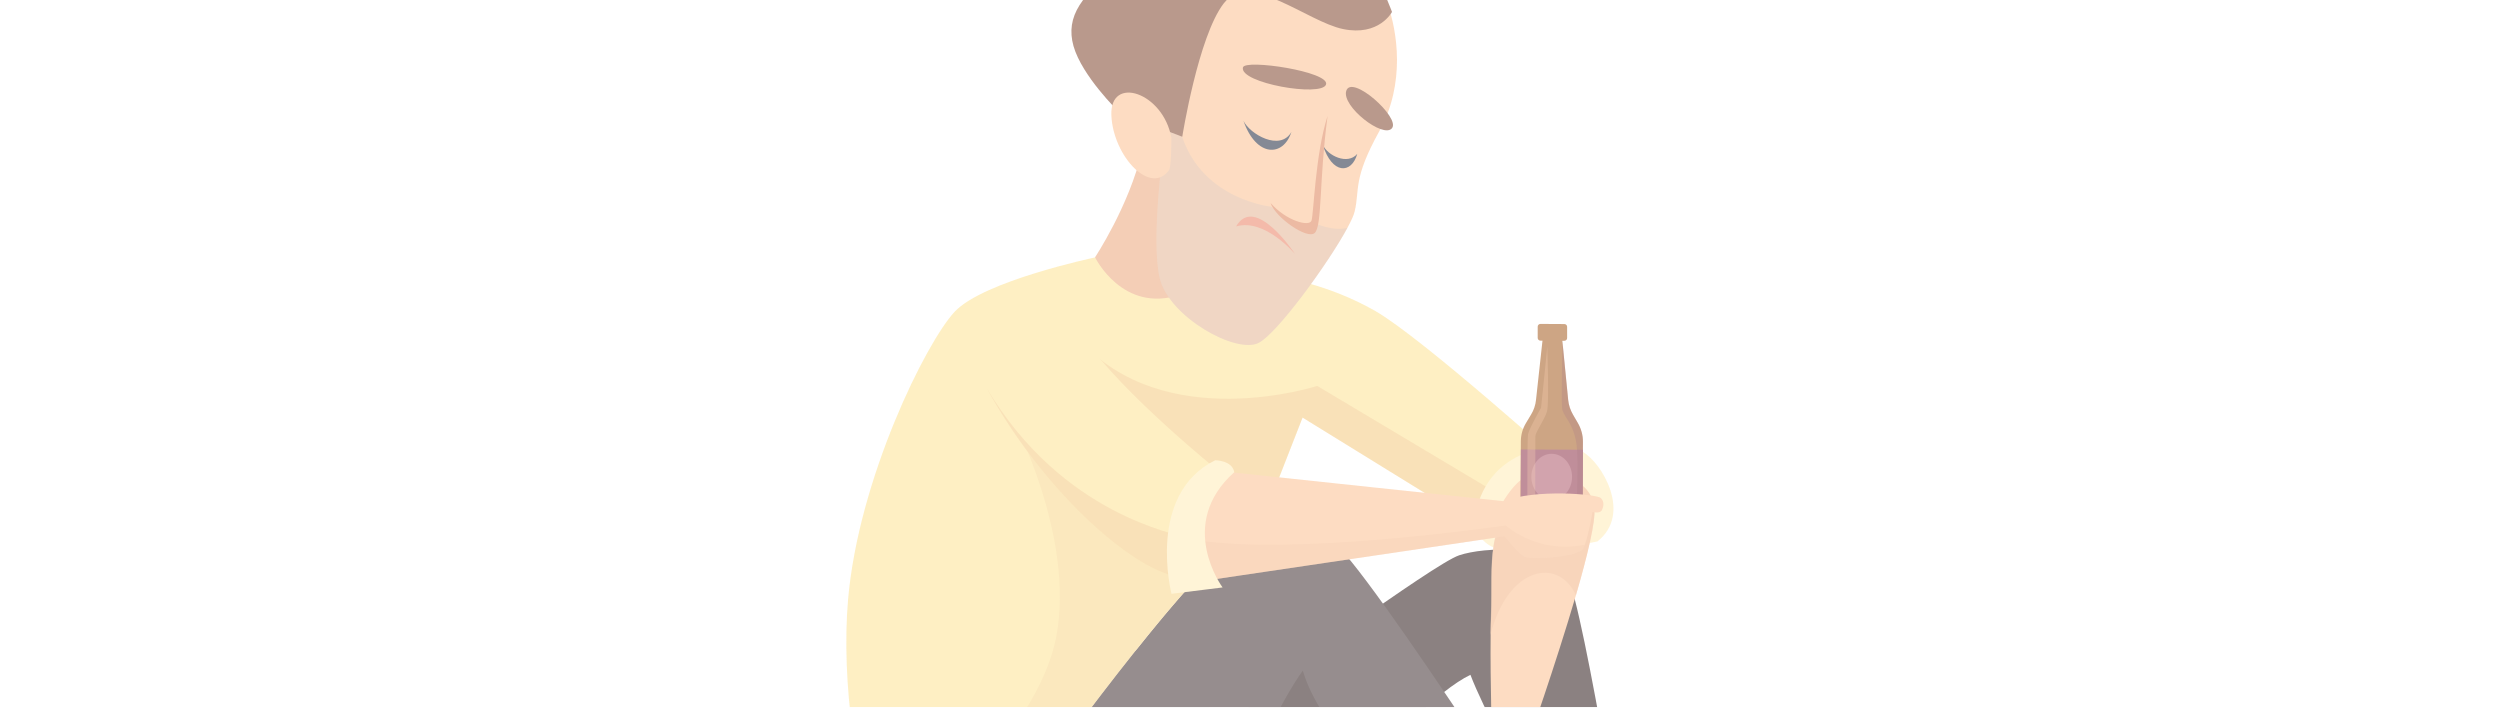 <?xml version="1.0" encoding="utf-8"?>
<!-- Generator: Adobe Illustrator 21.1.0, SVG Export Plug-In . SVG Version: 6.00 Build 0)  -->
<svg version="1.1" id="Layer_1" xmlns="http://www.w3.org/2000/svg" xmlns:xlink="http://www.w3.org/1999/xlink" x="0px" y="0px"
	 viewBox="0 0 1928.7 546.1" style="enable-background:new 0 0 1928.7 546.1;" xml:space="preserve">
<style type="text/css">
	.st0{clip-path:url(#SVGID_2_);}
	.st1{clip-path:url(#SVGID_4_);}
	.st2{clip-path:url(#SVGID_6_);}
	.st3{opacity:0.57;}
	.st4{fill:#332222;}
	.st5{fill:#473738;}
	.st6{fill:#FDE396;}
	.st7{opacity:0.2;fill:#EAA865;enable-background:new    ;}
	.st8{opacity:0.4;fill:#EAA865;enable-background:new    ;}
	.st9{fill:#EBA87F;}
	.st10{fill:#FFECB9;}
	.st11{fill:#FBC293;}
	.st12{opacity:0.5;fill:#EBA87F;enable-background:new    ;}
	.st13{fill:#A76027;}
	.st14{fill:#91394D;}
	.st15{fill:#AF5D6F;}
	.st16{opacity:0.3;fill:#F9B07E;enable-background:new    ;}
	.st17{opacity:0.3;fill:#6B1C2D;enable-background:new    ;}
	.st18{opacity:0.2;fill:#8790AD;enable-background:new    ;}
	.st19{fill:#844C35;}
	.st20{fill:#272F44;}
	.st21{fill:#EC8669;}
	.st22{fill:#DE855D;}
	.st23{opacity:0.5;fill:#473738;enable-background:new    ;}
	.st24{opacity:0.3;fill:#EBA87F;enable-background:new    ;}
	.st25{clip-path:url(#SVGID_8_);fill:none;}
	.st26{opacity:0.7;clip-path:url(#SVGID_10_);}
	.st27{fill:#48678C;}
</style>
<g>
	<g>
		<defs>
			<rect id="SVGID_1_" x="-0.1" y="-0.1" width="1926" height="545.7"/>
		</defs>
		<clipPath id="SVGID_2_">
			<use xlink:href="#SVGID_1_"  style="overflow:visible;"/>
		</clipPath>
		<g class="st0">
			<g>
				<defs>
					<rect id="SVGID_3_" x="457.9" y="-2" width="1096.1" height="549.9"/>
				</defs>
				<clipPath id="SVGID_4_">
					<use xlink:href="#SVGID_3_"  style="overflow:visible;"/>
				</clipPath>
				<g class="st1">
					<g>
						<g id="Layer_2_1_">
							<g id="Layer_1-2_1_">
								<g>
									<defs>
										<rect id="SVGID_5_" x="299.4" y="-5.3" width="1957.5" height="552"/>
									</defs>
									<clipPath id="SVGID_6_">
										<use xlink:href="#SVGID_5_"  style="overflow:visible;"/>
									</clipPath>
									<g class="st2">
										<g class="st3">
											<path class="st4" d="M875.9,738c33.9-6.6,56.9-3.3,77.8-29.6c20.8-26.4,132.5-164.7,180.7-187.8
												c19.7,51.6,104,193.3,104,193.3l21.9-3.3c0,0-38.3-242.7-51.4-266.8s-63.5-22-83.2-15.4
												C1105.9,435,972.3,533.8,969,534.9S875.9,738,875.9,738z"/>
											<path class="st5" d="M1231.8,712.8l-18.6,8.8c0,0-182.9-117.5-208.1-204.3c-35,48.3-96.4,209.8-129.2,220.7
												c-32.9,11-67.9,7.7-108.4,0c0,0-15.3-52.7-6.6-75.8c1.7-4.5,8.7-15.8,19.2-31.1c22.5-33.1,60.9-85.2,95.5-128.6
												c31.2-39.2,59.5-71.4,70.3-76.4c28.5-13.2,61.3-16.5,82.1-7.7C1049,427.3,1231.8,712.8,1231.8,712.8z"/>
											<path class="st6" d="M1208.6,360.8l-56,33.6l-15.5,9.3l-132.2-81.6c0,0-15.3,39-29.2,74.7c-2.9,7.5-5.7,14.7-8.3,21.5
												c-7.3,2-14.4,4.7-21.3,7.8c-2.7,1.4-5.1,3.1-7.4,5.1c-13.6,11.6-37.3,39-63,71.3c-34.6,43.4-73,95.5-95.5,128.6
												c-10.4,15.3-17.5,26.6-19.2,31.1c-8.8,23.1,6.6,75.8,6.6,75.8c3.6,0.7,7.1,1.3,10.6,1.9c-12.4,0.2-45.1-1.7-70.5-26.6
												c-21-20.5-41-82.2-49.9-148.4c-4.7-34.7-6.3-70.7-3.5-102.8c8.2-93.1,60-197.7,82.1-221.5c22.2-23.9,108.4-42,108.4-42
												l145.4,15.7c0,0,34.5,4.9,70.6,25.5S1208.6,360.8,1208.6,360.8z"/>
											<path class="st7" d="M938.7,431.3c-13.6,11.6-37.3,39-63,71.3c-34.6,43.4-73,95.5-95.5,128.6
												c-10.4,15.3-17.5,26.6-19.2,31.1c-8.8,23.1,6.6,75.8,6.6,75.8c3.6,0.7,7.1,1.3,10.6,1.9c-12.4,0.2-45.1-1.7-70.5-26.6
												c-21-20.5-41-82.2-49.9-148.4c42.8,110.8,143.1-2.5,156.9-72.8C830,414.3,780.8,322,780.8,322s151.1,82.4,152.2,85.7
												C933.3,408.8,935.7,419,938.7,431.3z"/>
											<path class="st8" d="M1154.1,380l-1.5,14.4l-15.5,9.3l-132.2-81.5c0,0-15.3,39-29.2,74.7l-61.4-12.4l-82.1-123
												c65.7,74.7,184,36.2,184,36.2L1154.1,380z"/>
											<path class="st9" d="M880.9,117c-9.9,42-36.1,81.5-36.1,81.5s21.3,43.7,65.7,28.8c9.9-53.5,0-104.6,0-104.6L880.9,117z"
												/>
											<path class="st6" d="M940,363.3c0,0-17.8,42.7-26.1,66.8c-2.4,7-4.1,12.4-4.2,14.8c-30.4-2.5-101-59.3-148.7-145.8
												c-17.3-56.8,46-80.7,75.6-37.9S940,363.3,940,363.3z"/>
											<path class="st8" d="M913.9,430.1c-2.4,7-4.1,12.4-4.2,14.8c-30.4-2.5-101-59.3-148.7-145.8
												c59.1,99.7,148.9,112.3,151.1,115.3C912.8,415.4,913.4,421.8,913.9,430.1z"/>
											<path class="st10" d="M1137.1,403.7c7.4-61.8,69-63.4,83.8-55.2c14.8,8.2,38.6,47.8,11.5,69.2
												C1165.9,431.7,1144.5,428.4,1137.1,403.7z"/>
											<path class="st11" d="M1215.8,459.2c-15.4,52.8-37.6,115.7-37.6,115.7s9.9,19.8,11.5,30.5s-1.2,28-2.9,30.9
												s-5.3,1.2-5.3,1.2s0.4,7-1.6,9.9s-7.8,3.3-7.8,3.3s0,5.8-1.6,9.1s-5.3,2-7.4,1.2c-2-0.8-2-3.7-4.1-7.8
												c-1.2,2.5-5.7,2.5-8.2,0.4c-2.5-2-0.8-46.5-0.8-46.5s-7,18.1-12.4,21.8s-18.9-2-9-9.9s11.5-19.3,13.2-28.9
												c0.9-5.5,4.4-10.3,9.4-12.7c0,0-1.6-51.6-1.2-87.4c0.1-5.7,0.2-10.9,0.4-15.5c1.6-40.4-5.9-71.1,29.6-98.8
												c14.8-11.5,46.8-10.7,50.1,16.5C1231.1,402,1224.6,429,1215.8,459.2z"/>
											<path class="st12" d="M1215.8,459.2c-13.2-29.3-52.4-23-66,30.8c0.1-5.7,0.2-10.9,0.4-15.5c1.6-40.4-5.9-71.1,29.6-98.8
												c14.8-11.5,46.8-10.7,50.1,16.5C1231.1,402,1224.6,429,1215.8,459.2z"/>
											<path class="st11" d="M1159.5,387.1c0,0,9.4-15.9,16.6-18.1s17.3,0,17.3,0l-0.7,23.1
												C1192.5,392.1,1165.9,397.9,1159.5,387.1z"/>
											<path class="st13" d="M1221.2,340.8l-0.4,78.3c0,3.7-3,6.7-6.7,6.6l0,0l-34.6-0.2c-3.7,0-6.7-3-6.6-6.7l0,0l0.4-78.3
												c0-5,1.4-9.9,4-14.2l3.9-6.5c2.1-3.4,3.4-7.3,3.8-11.3l5-45.7h-1.6c-1.2,0-2.1-1-2.1-2.1l0,0V252c0-1.2,1-2.1,2.1-2.1
												l0,0l18.5,0.1c1.2,0,2.1,1,2.1,2.1l0,0v8.7c0,1.2-1,2.1-2.1,2.1h-1.6l4.5,45.7c0.4,4,1.7,7.8,3.7,11.3l3.8,6.5
												C1219.9,330.9,1221.2,335.8,1221.2,340.8z"/>
											
												<rect x="1175.9" y="344.2" transform="matrix(4.870897e-03 -1 1 4.870897e-03 823.206 1563.567)" class="st14" width="42.6" height="47.9"/>
											<path class="st15" d="M1212.8,368c0,9.8-7.1,17.8-15.8,17.7s-15.6-8.1-15.6-17.9s7.1-17.8,15.8-17.7
												S1212.9,358.2,1212.8,368z"/>
											<path class="st16" d="M1193.7,267.4c0,1-4.8,47.2-4.8,47.2s-9,15.7-10,20.2s-0.4,82.4-0.4,82.4h5.9c0,0,0-77.5,0.1-80.7
												s7.3-13.1,9-19.2C1195.2,311.3,1193.7,267.4,1193.7,267.4z"/>
											<path class="st17" d="M1221.2,340.8l-0.4,78.3c0,3.7-3,6.7-6.7,6.6l0,0h-2.7c2.2-1.2,4.3-3.1,4-5.7
												c-0.7-5.4,3.6-64.7,0.4-80.1c-3.2-15.4-10.1-18.7-10.7-25.2c-0.6-6.6,0.3-51.7,0.3-51.7l4.5,45.7c0.4,4,1.7,7.8,3.7,11.3
												l3.8,6.5C1219.9,330.9,1221.2,335.8,1221.2,340.8z"/>
											<path class="st11" d="M1165,387.2l-1.8,19.3l-0.7,7l-1.6,0.2l-226.7,33.6c0,0-22.1-18.7-22.2-32.9
												c-0.1-24.8,27.9-51.1,27.9-51.1l220.4,23.4L1165,387.2z"/>
											<path class="st11" d="M1235.8,393.6c-1.5,2.9-7.2,1.4-7.2,1.4s-2.8,16.7-5.9,25.2c-0.4,1-0.8,2-1.3,3
												c-3.6,6.5-38.2,8.7-44.7,6.5c-3.7-1.3-10.7-9.4-15.8-15.9c-2.6-3.2-4.6-6.1-5.8-7.5c-0.5-0.7-0.8-1.1-0.8-1.1l-4.3-9.4
												l9.4-8.7c0.3-0.1,0.6-0.3,0.9-0.4c24-9.7,71.8-5.4,74.7-2.5C1237.9,387.1,1237.2,390.7,1235.8,393.6z"/>
											<path class="st11" d="M1064,101.4c-20.5,37.1-14.8,44.4-18.9,61.7c-0.6,2.8-2.6,7.1-5.5,12.5
												c-14.8,27.5-54,81.2-68.4,88.8c-17.3,9.1-69-19.8-76.4-49.4c-7.4-29.7,3.3-104.6,3.3-107.1c0,0,0.8-3.9,2.2-10.3
												c6.6-28.5,26.9-107.9,54.4-124.8c33.7-20.6,108.4,9.9,115.8,30.5S1084.6,64.4,1064,101.4z"/>
											<path class="st18" d="M1039.6,175.7c-14.8,27.5-54,81.2-68.4,88.8c-17.3,9.1-69-19.8-76.4-49.4
												c-7.4-29.7,3.3-104.6,3.3-107.1c0,0,0.8-3.9,2.2-10.3l11.7,7.8c16.4,49,69,54,69,54s14.4,12.7,21.7,15.2
												c7.4,2.5,10.7-2.9,10.7-2.9S1028.4,179,1039.6,175.7z"/>
											<path class="st19" d="M901.4,101.4l10.7,4.1c0,0,12.3-77.4,32-102.9s64.1,14,92,19.8c27.9,5.8,37.8-13.2,37.8-13.2
												s-23.8-64.2-57.5-98.8c-33.7-34.6-73.9-37.1-77.2-23.9s11.5,23.9-9.9,28s-41.1-14-46.8,9.9
												c-3.8,15.8,13.1,26.4-17.3,48.6s-43.5,39.5-37,62.6c6.6,23.1,34.5,50.2,34.5,50.2L901.4,101.4z"/>
											<path class="st19" d="M958.9,52c-3,12.1,60.8,23.1,64.1,13.2C1026.3,55.3,960.5,45.4,958.9,52z"/>
											<path class="st19" d="M1038.6,70.1c-3.7,12,28.7,37.1,35.3,28.8C1080.5,90.7,1042.7,56.9,1038.6,70.1z"/>
											<path class="st20" d="M959.3,93.2c9.9,28.4,30.8,28,37,8.6C987.6,117,964.2,103.5,959.3,93.2z"/>
											<path class="st20" d="M1020.5,111.7c7.1,23,22.2,22.7,26.6,7C1039.6,127.6,1024.1,120,1020.5,111.7z"/>
											<path class="st21" d="M953.6,174.7c22.2-6.6,45.6,21.4,45.6,21.4S968.3,149.2,953.6,174.7z"/>
											<path class="st11" d="M903.7,106.4c-6.2-35.3-47.8-48.8-46.3-17.2s30.6,62.4,44.8,41.6
												C903.8,125.5,903.7,106.4,903.7,106.4z"/>
											<path class="st22" d="M1024.2,89.5c-6.6,49.4-4.1,84.8-9.9,90.2c-5.7,5.4-30.4-11.9-34.1-23.1c12.3,14,30,18.5,31.6,13.6
												C1013.5,165.2,1014.7,118.7,1024.2,89.5z"/>
											<path class="st23" d="M948.2,506.4C914.5,610.9,806,743.7,780.1,631.2c22.5-33.1,60.9-85.2,95.5-128.6
												C915.5,465.7,974.2,425.9,948.2,506.4z"/>
											<path class="st24" d="M1222.7,420.2c-0.4,1-0.8,2-1.3,3c-3.6,6.5-38.2,8.7-44.7,6.5c-3.7-1.3-10.7-9.4-15.8-15.9
												l-226.7,33.5c0,0-22.1-18.7-22.2-32.9c62.6,15.3,210.3-3.6,243.1-8.1l6.6-0.9c0,0,0.5,0.5,1.5,1.3
												C1180.1,419.6,1201.8,424.6,1222.7,420.2z"/>
											<path class="st10" d="M937.5,355.1c-53.4,26.4-33.7,103-33.7,103l39.4-4.9c0,0-36.1-48.6,9-88.9
												C950.7,355.1,937.5,355.1,937.5,355.1z"/>
										</g>
									</g>
								</g>
							</g>
						</g>
					</g>
				</g>
			</g>
			<g>
				<defs>
					<rect id="SVGID_7_" x="-0.1" y="-0.1" width="1926" height="545.7"/>
				</defs>
				<clipPath id="SVGID_8_">
					<use xlink:href="#SVGID_7_"  style="overflow:visible;"/>
				</clipPath>
				<rect x="2.7" y="0.7" class="st25" width="1923.2" height="543.6"/>
			</g>
		</g>
		<g class="st0">
			<g>
				<defs>
					<rect id="SVGID_9_" x="6.1" y="707.5" width="1929.6" height="546.7"/>
				</defs>
				<clipPath id="SVGID_10_">
					<use xlink:href="#SVGID_9_"  style="overflow:visible;"/>
				</clipPath>
				<g id="Illustration_3_" class="st26">
					<g id="illustration_3_">
						<g>
							<ellipse class="st27" cx="592.9" cy="533.9" rx="38.9" ry="39"/>
							<ellipse class="st27" cx="1043" cy="533.9" rx="38.9" ry="39"/>
						</g>
					</g>
				</g>
			</g>
		</g>
	</g>
</g>
</svg>
